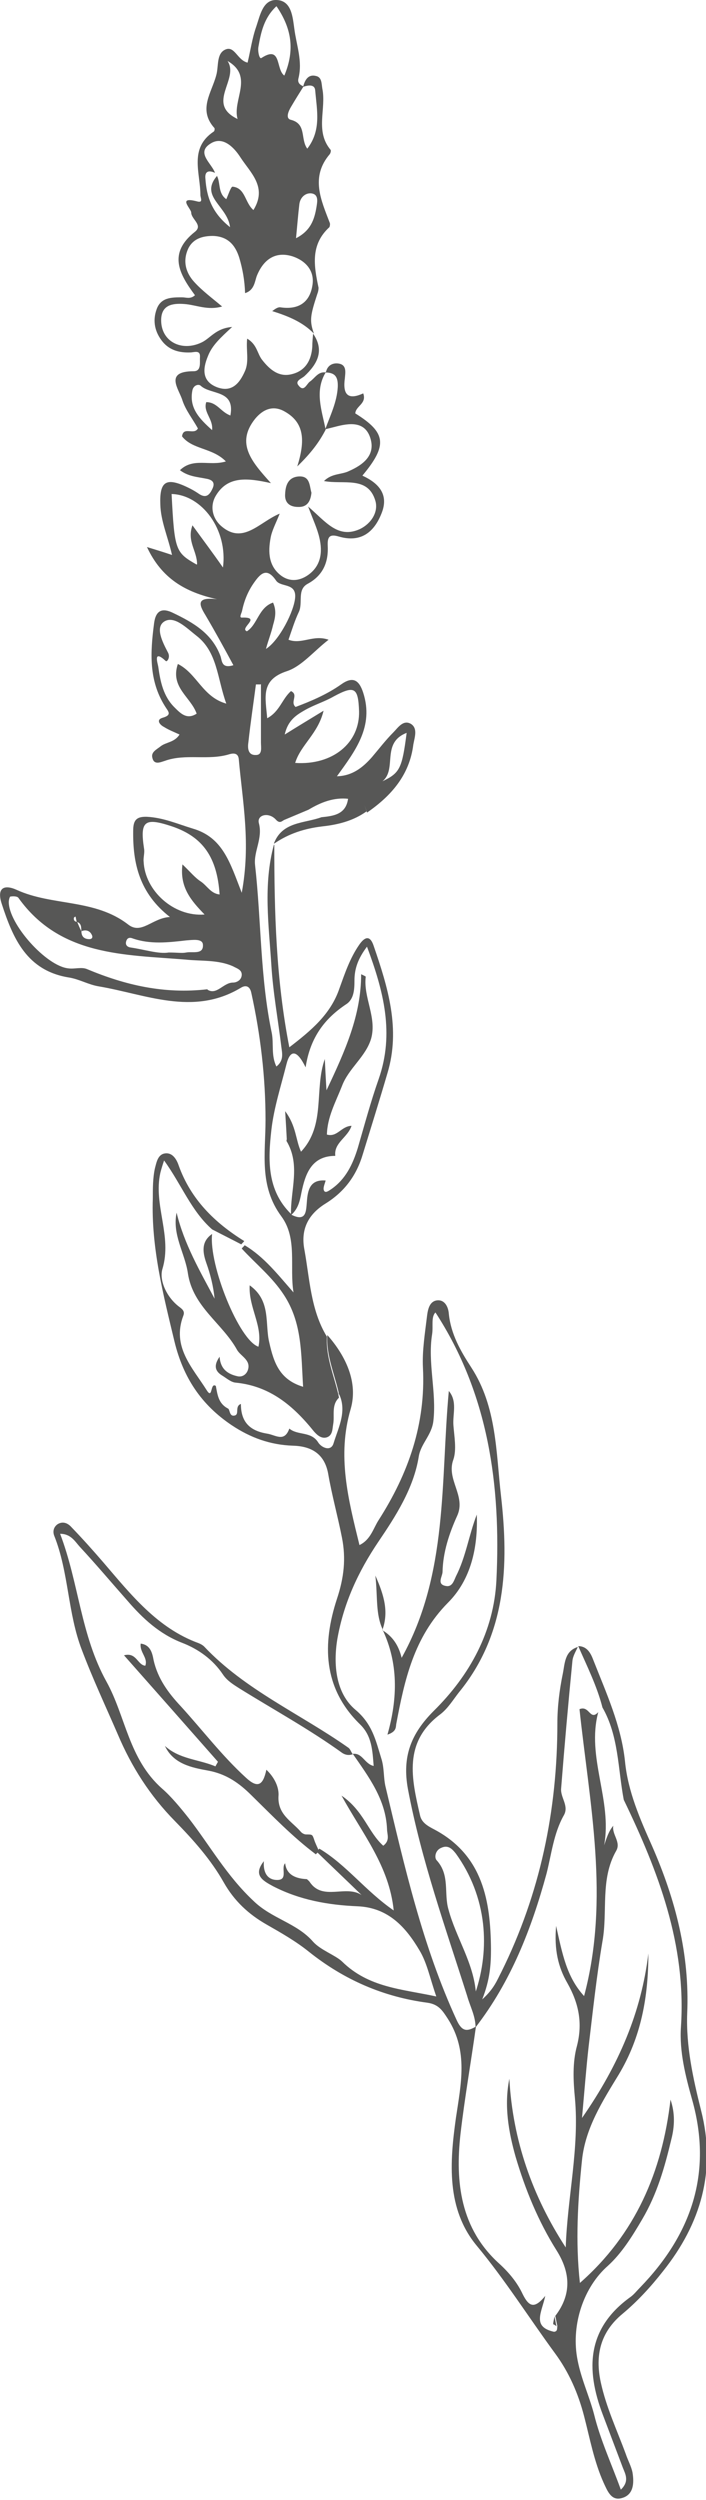 <?xml version="1.0" encoding="UTF-8"?>
<svg id="Layer_2" data-name="Layer 2" xmlns="http://www.w3.org/2000/svg" viewBox="0 0 16.91 59.87">
  <g id="Livello_1" data-name="Livello 1">
    <g>
      <path d="m7.81,8.9c.04-.17.19-.22.32-.19.18.04.14.22.13.35-.05.36.05.54.44.36.09.25-.18.3-.19.48.74.46.78.76.17,1.49.39.18.64.45.46.9-.18.46-.5.71-1.02.56-.23-.07-.28.01-.27.22.02.39-.11.71-.48.91-.26.14-.11.45-.21.67-.1.21-.17.44-.25.67.32.12.59-.13.96,0-.36.28-.64.63-.99.75-.65.21-.52.63-.48,1.13.3-.16.36-.47.57-.65.19.09-.03.26.11.38.37-.14.75-.3,1.09-.54.28-.2.43-.11.53.2.26.81-.19,1.39-.63,2,.37-.01.62-.21.84-.46.17-.2.33-.41.51-.59.11-.11.24-.32.43-.2.16.11.08.32.05.49-.09.73-.53,1.23-1.11,1.63-.06-.23-.16-.4-.44-.33-.35-.04-.66.08-.96.26-.19.08-.38.16-.57.24-.06.02-.11.11-.21,0-.17-.19-.46-.12-.41.08.1.37-.13.68-.09,1.01.15,1.34.12,2.69.4,4.02.05.26-.02.53.11.8.18-.14.14-.31.12-.46-.08-.66-.2-1.31-.24-1.96-.06-.96-.2-1.93.06-2.89h.01c0,1.61.04,3.21.36,4.85.52-.4.99-.79,1.2-1.41.13-.36.25-.72.47-1.04.13-.19.26-.25.35.02.34.99.65,1.99.33,3.05-.19.65-.39,1.29-.59,1.94-.15.51-.44.9-.89,1.18-.42.26-.6.62-.51,1.1.13.71.15,1.45.54,2.09-.03.51.19.97.29,1.46-.19.18-.1.43-.14.64-.02.11-.01.26-.15.31-.13.04-.23-.05-.31-.14-.49-.61-1.05-1.09-1.88-1.17-.11-.01-.22-.11-.32-.17-.18-.11-.2-.25-.06-.45.02.3.2.42.44.47.12.02.21-.06.24-.16.07-.23-.17-.32-.26-.47-.35-.64-1.06-1.03-1.18-1.84-.07-.48-.38-.92-.27-1.45.18.75.56,1.4.91,2.06-.03-.3-.1-.58-.2-.86-.09-.26-.12-.51.14-.69h0c-.08.75.65,2.55,1.11,2.7.11-.5-.24-.94-.21-1.47.52.37.36.92.47,1.37.11.49.25.89.81,1.06-.05-.79-.02-1.53-.46-2.2-.28-.43-.67-.74-1.01-1.11.02-.03.05-.05.07-.08.47.28.8.71,1.17,1.13-.1-.61.1-1.29-.29-1.82-.54-.73-.38-1.51-.38-2.31,0-1.02-.12-2.04-.34-3.04-.03-.15-.12-.21-.26-.12-1.14.68-2.27.15-3.4-.04-.24-.04-.46-.17-.7-.21-1.02-.16-1.35-.94-1.62-1.77-.12-.37.05-.47.36-.33.85.39,1.87.21,2.67.83.32.25.58-.16,1-.18-.73-.57-.89-1.28-.88-2.06,0-.24.06-.35.33-.34.39.02.73.17,1.09.28.73.21.9.82,1.18,1.54.22-1.18.02-2.18-.07-3.19-.01-.15-.11-.16-.22-.13-.51.16-1.05-.02-1.55.16-.1.03-.26.11-.3-.07-.04-.14.1-.2.2-.28.13-.1.33-.09.45-.28-.13-.06-.26-.11-.37-.18-.1-.05-.2-.17-.04-.22.25-.07.13-.16.06-.28-.39-.62-.35-1.29-.26-1.98.04-.32.2-.38.46-.25.48.23.93.49,1.13,1.03.04.11.02.31.31.22-.22-.41-.44-.81-.67-1.2-.16-.26-.22-.44.28-.38-.77-.17-1.33-.5-1.68-1.25.23.07.39.12.6.19-.1-.44-.27-.81-.28-1.21-.02-.54.13-.65.61-.43.11.05.22.11.32.18.17.11.25.02.32-.13.08-.17-.04-.22-.17-.24-.2-.04-.41-.05-.61-.2.32-.31.71-.09,1.1-.21-.32-.33-.8-.28-1.05-.6.03-.25.29-.02.38-.19-.12-.22-.29-.43-.37-.67-.08-.27-.45-.7.27-.7.19,0,.14-.22.15-.34.01-.18-.14-.11-.23-.11-.26.01-.49-.05-.66-.25-.19-.23-.25-.5-.15-.78.1-.29.36-.29.61-.29.1,0,.2.05.31-.05-.37-.5-.66-1,0-1.52.2-.16-.09-.3-.09-.46,0-.09-.34-.39.13-.27.17.05.09-.08.09-.15,0-.53-.28-1.12.32-1.52.02-.01.03-.08.01-.09-.39-.44-.06-.84.05-1.26.06-.21,0-.51.21-.61.23-.11.29.25.54.31.07-.29.11-.59.21-.87C6.23.36,6.3-.01,6.62,0c.37.01.39.42.43.69.05.39.2.77.1,1.18-.03.11.03.16.12.2-.1.16-.2.32-.3.49-.06.1-.14.28,0,.31.38.1.22.46.39.69.34-.44.23-.92.19-1.39-.01-.16-.17-.13-.29-.09.04-.16.12-.31.31-.26.14.03.13.18.15.3.1.49-.18,1.02.2,1.47.01.02,0,.07-.02.1-.47.55-.21,1.1,0,1.65.01.03,0,.08-.01.1-.46.42-.37.93-.26,1.45,0,.05-.01.1-.03.15-.17.52-.19.64-.08.95-.27-.28-.62-.42-1-.54.08-.06.14-.1.2-.09.41.06.69-.1.76-.51.07-.37-.17-.61-.47-.71-.41-.13-.7.07-.86.47-.05.14-.06.34-.28.41-.01-.31-.06-.58-.14-.85-.1-.32-.29-.51-.63-.52-.24,0-.46.06-.58.28-.15.3-.08.59.13.82.19.21.42.38.67.59-.35.1-.62-.04-.91-.06-.28-.02-.55.02-.55.39,0,.51.49.76.97.53.21-.1.34-.34.73-.37-.28.26-.48.44-.58.7-.13.31-.14.6.21.74.36.14.55-.09.68-.39.1-.23.02-.5.05-.77.24.14.24.36.36.51.18.23.4.42.71.34.33-.08.47-.34.49-.66,0-.1.01-.21.02-.31.28.41.1.73-.21,1.02-.07.06-.23.11-.14.22.13.17.19-.03.27-.09.12-.08.2-.25.38-.22-.27.45-.09.91,0,1.37-.15.29-.34.55-.68.88.19-.61.18-1.05-.31-1.32-.27-.15-.51-.05-.7.18-.47.59-.08,1.03.38,1.54-.58-.13-1.04-.17-1.32.3-.15.25-.08.54.12.72.53.47.92-.09,1.41-.29-.1.25-.19.41-.22.59-.06.33-.05.67.26.9.21.15.44.12.64-.02.31-.22.35-.55.27-.89-.05-.22-.15-.43-.27-.75.42.36.71.78,1.24.54.27-.13.45-.41.37-.68-.18-.6-.76-.38-1.23-.47.19-.19.42-.15.6-.24.34-.15.64-.38.51-.79-.13-.41-.5-.36-.84-.27-.08.02-.16.04-.24.06.12-.33.28-.65.3-1.01.01-.24-.06-.35-.3-.35ZM1.84,22.09s-.02-.09-.03-.14c-.01,0-.04.02-.04.03-.01.06.02.09.08.1.03.07.06.15.1.22,0,.12.06.19.19.19.06,0,.09-.04.06-.1-.05-.11-.15-.13-.25-.09-.01-.08.01-.18-.1-.22ZM5.19,4.2c.1.17.02.42.23.57.05-.11.11-.3.15-.3.31.03.29.38.5.56.34-.55-.07-.89-.31-1.26-.16-.25-.43-.52-.72-.33-.35.22.03.47.11.7-.15-.07-.25-.04-.23.14.03.43.15.81.59,1.16-.06-.51-.74-.73-.31-1.23Zm1.79,24.89c.36.18.35-.09.37-.31.02-.29.08-.54.45-.51-.02.08-.07.18-.04.24.03.07.11.01.17-.03.35-.24.52-.6.64-.99.16-.55.31-1.11.5-1.65.38-1.09.12-2.1-.28-3.17-.21.28-.3.52-.3.81,0,.21-.01.45-.2.57-.51.34-.86.79-.97,1.51-.21-.43-.37-.43-.46-.07-.13.52-.3,1.04-.36,1.57-.08.71-.11,1.44.47,2.01Zm-2.01-5.39c.22.14.38-.17.61-.17.1,0,.21-.07.21-.19,0-.12-.12-.15-.21-.2-.36-.16-.75-.12-1.13-.16-1.47-.12-3.01-.08-4.01-1.48-.03-.04-.13-.04-.19-.03-.02,0-.04.09-.04.13,0,.53.9,1.54,1.43,1.59.15.02.32-.04.45.02.91.38,1.84.6,2.88.48Zm-.6-3c.19.18.3.32.44.41.15.1.24.29.45.31-.06-.89-.4-1.38-1.14-1.63-.66-.22-.77-.13-.67.53.02.1-.02.21-.01.31.03.7.72,1.33,1.46,1.27-.32-.33-.6-.65-.53-1.2Zm-.11-4.8c.46.23.59.79,1.16.95-.22-.61-.21-1.24-.72-1.63-.23-.18-.52-.48-.76-.34-.23.14-.05.49.08.74.07.12-.02.24-.05.21-.3-.28-.2.03-.18.13.05.36.12.72.4.99.14.14.29.29.52.14-.14-.4-.64-.63-.45-1.19Zm3.49,1.12c-.13.55-.55.82-.68,1.25.9.06,1.55-.48,1.53-1.24-.02-.57-.11-.62-.61-.35-.21.12-.44.19-.66.31-.21.12-.43.24-.51.6.32-.2.57-.35.93-.57Zm-3.03-3.51c0-.32-.25-.55-.11-.93.26.36.48.65.73,1.01.12-.9-.5-1.74-1.23-1.76.07,1.35.09,1.4.6,1.69Zm1.19,1.61c.26-.16.28-.57.63-.69.09.2.05.37,0,.54-.04.18-.11.35-.17.57.32-.2.68-.91.7-1.24.02-.35-.35-.23-.46-.4-.22-.32-.37-.17-.53.06-.14.2-.23.42-.28.66-.01.06-.08.17-.01.17.5-.02-.08.26.13.33ZM6.62.15c-.3.28-.37.63-.43.97-.02.1.02.3.07.27.49-.32.34.27.55.42.26-.62.17-1.13-.18-1.65Zm-1.1,9.79c.11-.61-.47-.48-.71-.7-.05-.05-.17-.02-.2.1-.09.43.17.69.47.96.03-.27-.22-.43-.14-.67.26,0,.35.24.58.32Zm.17-7.09c-.13-.46.4-1.02-.24-1.39.29.44-.53,1.02.24,1.39Zm-1.65,19.96c.22,0,.32.02.42,0,.15-.03.42.06.4-.19-.01-.15-.25-.11-.4-.1-.43.05-.87.1-1.29-.05-.08-.03-.13,0-.15.08-.02.08.03.13.11.14.34.05.67.16.91.12Zm2.2-6.42s-.07,0-.11,0c-.06.46-.13.92-.18,1.38-.02.13-.02.32.18.31.16,0,.12-.18.12-.3,0-.47,0-.93,0-1.4Zm.84-10.68c.36-.18.45-.45.5-.75.02-.13.06-.31-.13-.33-.14-.01-.26.1-.28.26-.03.25-.05.51-.08.82Zm2.66,11.84c-.62.24-.22.87-.58,1.16.42-.2.47-.31.58-1.16Z" style="fill: #575756; stroke-width: 0px;"/>
      <path d="m8.13,33.43c-.1-.49-.32-.95-.29-1.46.45.51.74,1.14.56,1.77-.33,1.12-.06,2.16.21,3.26.27-.13.33-.4.46-.6.71-1.11,1.13-2.3,1.06-3.65-.02-.41.05-.83.1-1.25.02-.15.06-.34.24-.36.19-.02.27.17.28.32.05.49.28.89.54,1.29.61.94.59,2.03.71,3.07.19,1.67.13,3.32-1.01,4.71-.14.18-.26.38-.44.52-.9.67-.69,1.55-.49,2.42.04.19.21.27.36.35,1.15.62,1.33,1.71,1.34,2.85,0,.36-.02.73-.21,1.21.29-.26.36-.47.46-.66.93-1.88,1.34-3.87,1.34-5.95,0-.4.05-.8.13-1.19.05-.24.04-.54.36-.64-.05.11-.12.22-.13.34-.1,1.02-.19,2.03-.27,3.05-.02.22.2.42.06.65-.24.43-.29.92-.41,1.39-.36,1.32-.85,2.58-1.7,3.68,0-.27-.13-.5-.2-.75-.52-1.64-1.1-3.26-1.42-4.96-.14-.77.07-1.32.62-1.87.86-.85,1.44-1.9,1.5-3.13.11-2.27-.19-4.46-1.46-6.41-.11.11-.05.33-.08.52-.11.69.11,1.38.03,2.08-.04.34-.3.54-.35.85-.12.76-.56,1.44-.96,2.03-.5.74-.84,1.49-.99,2.34-.1.61-.04,1.3.44,1.7.4.34.48.73.61,1.15.08.24.05.48.11.71.45,1.89.88,3.79,1.7,5.57.13.28.25.27.46.15-.12.86-.27,1.71-.37,2.57-.13,1.16,0,2.27.93,3.11.23.21.43.45.56.73.15.3.28.36.54.04-.08.39-.33.74.21.86.09-.01.07-.08.08-.14-.02-.08-.03-.16-.05-.24.39-.51.37-1.03.03-1.57-.44-.7-.75-1.46-.98-2.24-.17-.6-.28-1.23-.15-1.87.08,1.47.55,2.81,1.35,4.04.04-1.2.33-2.38.22-3.58-.04-.42-.06-.85.05-1.25.14-.55.04-1.02-.23-1.5-.22-.38-.32-.8-.27-1.37.15.67.25,1.22.67,1.68.62-2.33.13-4.61-.11-6.87.24-.1.25.29.45.07-.29,1.08.34,2.11.14,3.19.06-.18.11-.34.22-.47-.04.21.19.39.07.6-.39.68-.2,1.45-.33,2.17-.14.83-.23,1.67-.33,2.51-.06.53-.1,1.06-.16,1.72.89-1.28,1.42-2.54,1.59-3.94,0,1.03-.17,2-.71,2.9-.39.64-.8,1.28-.88,2.05-.1.97-.16,1.95-.05,2.94,1.33-1.17,1.97-2.66,2.17-4.39.11.32.1.64.02.95-.16.67-.34,1.31-.7,1.92-.24.41-.49.81-.82,1.11-.58.51-.87,1.39-.74,2.18.08.49.29.92.41,1.38.15.61.42,1.19.64,1.8.21-.2.11-.37.05-.52-.16-.42-.32-.85-.48-1.27-.42-1.1-.38-2.08.67-2.83.08-.06.15-.15.22-.22,1.23-1.27,1.74-2.74,1.25-4.49-.16-.57-.31-1.16-.27-1.75.13-1.97-.54-3.72-1.37-5.44-.14-.74-.12-1.53-.51-2.21-.13-.51-.37-.99-.58-1.47.21,0,.3.17.36.33.31.79.67,1.57.76,2.43.07.72.36,1.38.65,2.03.56,1.28.9,2.59.84,4-.03.79.14,1.56.33,2.32.37,1.45,0,2.72-.91,3.86-.29.37-.61.72-.97,1.02-.53.44-.66.99-.52,1.64.13.6.39,1.15.6,1.72.05.15.13.29.16.44.04.25.03.53-.25.61-.26.08-.35-.17-.44-.36-.23-.51-.33-1.06-.47-1.6-.14-.54-.36-1.05-.7-1.51-.63-.86-1.19-1.75-1.87-2.57-.73-.88-.65-1.99-.5-3.06.12-.81.3-1.6-.19-2.37-.13-.2-.22-.35-.49-.39-1.06-.14-2-.55-2.84-1.22-.31-.25-.66-.45-1.01-.65-.44-.25-.78-.57-1.03-1.01-.31-.55-.73-1.02-1.17-1.47-.6-.61-1.04-1.3-1.37-2.08-.29-.67-.6-1.33-.86-2.02-.34-.88-.31-1.85-.66-2.73-.04-.1-.02-.21.08-.28.13-.08.25-.02.33.07.27.28.52.56.77.85.66.77,1.29,1.57,2.28,1.93.05.02.1.05.13.08.98,1.04,2.3,1.61,3.45,2.42.05.03.07.11.11.16-.09.03-.17.02-.25-.03-.79-.57-1.65-1.04-2.47-1.55-.14-.09-.29-.18-.39-.33-.24-.36-.59-.61-.98-.76-.54-.21-.94-.58-1.31-1.01-.38-.43-.75-.87-1.14-1.29-.11-.12-.21-.31-.47-.31.45,1.18.49,2.42,1.11,3.54.46.83.53,1.85,1.33,2.56.22.19.45.47.64.71.51.66.91,1.38,1.55,1.98.44.43,1.04.53,1.43.98.18.2.53.32.69.47.64.63,1.43.66,2.26.84-.15-.43-.22-.8-.4-1.1-.33-.56-.75-1.03-1.49-1.06-.7-.03-1.38-.15-2.02-.48-.26-.14-.48-.27-.22-.6-.02.25.07.45.32.45.27,0,.08-.29.19-.4q.04.36.52.38s.05.04.07.07c.31.46.86.06,1.24.31-.36-.35-.72-.69-1.08-1.04.02-.02.05-.05.07-.07.65.39,1.1,1.01,1.78,1.48-.11-1.07-.74-1.82-1.25-2.75.53.36.64.88,1,1.2.17-.13.09-.27.09-.4-.03-.71-.44-1.25-.82-1.8.23-.03.28.24.5.29-.03-.37-.04-.72-.33-1-.89-.87-.9-1.93-.55-3,.17-.51.22-.97.12-1.47-.1-.51-.24-1.01-.33-1.53-.09-.49-.42-.66-.85-.67-.54-.02-1.01-.19-1.46-.49-.73-.49-1.16-1.14-1.37-2-.27-1.13-.56-2.25-.52-3.43,0-.24,0-.49.05-.72.04-.15.07-.34.25-.36.17-.02.27.14.32.29.29.81.86,1.37,1.57,1.81-.02.03-.05.05-.07.08-.23-.12-.47-.24-.7-.36,0,0,0,0,0,0-.5-.44-.73-1.07-1.15-1.65-.05.15-.07.22-.09.3-.17.77.29,1.51.05,2.3-.08.27.1.68.41.91.08.06.13.11.09.21-.28.74.22,1.24.56,1.78.15.24.08-.2.22-.1.04.21.06.42.29.54.05.02.03.19.15.17.14-.02,0-.22.16-.28,0,.42.2.64.62.71.21.03.42.22.54-.12.2.17.52.06.69.33.08.13.31.23.37.02.12-.39.34-.79.11-1.22Zm3.25,14.31c.19-.56.25-1.12.19-1.67-.07-.61-.29-1.18-.65-1.68-.08-.1-.18-.22-.35-.14-.15.06-.17.24-.11.3.32.35.17.79.28,1.17.18.68.61,1.29.66,2.02Z" style="fill: #575756; stroke-width: 0px;"/>
      <path d="m8.34,19.1c.28-.06.38.1.44.33-.32.23-.69.32-1.06.36-.42.05-.8.17-1.15.41,0,0-.01,0-.01,0,.2-.53.73-.48,1.14-.63.3-.03.6-.07.64-.47Z" style="fill: #575756; stroke-width: 0px;"/>
      <path d="m13.25,55.66c0-.06.02-.12.03-.19.02.08.03.16.05.24-.02-.02-.05-.04-.08-.05Z" style="fill: #575756; stroke-width: 0px;"/>
      <path d="m7.46,11.8c-.02.2-.1.35-.32.34-.2,0-.33-.1-.31-.32.01-.21.08-.39.32-.41.28-.02.26.22.31.39Z" style="fill: #575756; stroke-width: 0px;"/>
      <path d="m8.03,27.68c-.58,0-.72.45-.81.88-.04.21-.08.39-.25.54-.02-.59.24-1.2-.11-1.78,0,0,.01-.02.01-.02-.01-.19-.02-.38-.04-.69.27.36.25.69.38.97.6-.64.31-1.49.57-2.22.01.21.02.43.04.75.45-.95.83-1.8.83-2.78.06.03.11.05.11.06-.06.5.27.97.13,1.48-.13.44-.54.71-.7,1.14-.15.38-.35.74-.36,1.16.25.07.34-.2.59-.21-.09.28-.42.4-.39.71Z" style="fill: #575756; stroke-width: 0px;"/>
      <polygon points="6.88 27.3 6.87 27.32 6.86 27.29 6.88 27.3" style="fill: #575756; stroke-width: 0px;"/>
      <path d="m7.57,44.41c-.56-.42-1.04-.92-1.54-1.41-.3-.3-.61-.52-1.05-.6-.39-.07-.83-.16-1.03-.59.35.32.81.32,1.21.49.02-.04.04-.07.06-.11-.74-.84-1.48-1.68-2.25-2.55.3-.08.32.23.51.25.07-.19-.14-.32-.11-.53.24.03.28.24.31.4.1.44.35.78.65,1.1.52.57.99,1.19,1.56,1.71.28.26.41.19.49-.19.2.19.31.43.29.64-.02.43.31.59.53.84.03.04.09.07.13.07.15,0,.15,0,.19.11.03.1.08.19.12.29-.02.02-.05.05-.07.07Z" style="fill: #575756; stroke-width: 0px;"/>
      <path d="m9.16,39.04c.25.15.39.37.46.66,1.12-2.01.93-4.23,1.13-6.39.21.25.09.55.11.82.02.27.08.58,0,.82-.18.48.31.87.09,1.35-.19.42-.34.87-.35,1.34,0,.11-.15.3.08.34.15.03.19-.12.24-.23.24-.47.31-.99.5-1.48.03.79-.14,1.56-.69,2.11-.82.83-1.04,1.85-1.24,2.91-.01.08,0,.18-.21.25.25-.88.26-1.72-.12-2.52h0Z" style="fill: #575756; stroke-width: 0px;"/>
      <path d="m9.17,39.03c-.18-.38-.12-.79-.18-1.3.22.49.32.88.17,1.3,0,0,0,0,0,0Z" style="fill: #575756; stroke-width: 0px;"/>
    </g>
  </g>
</svg>